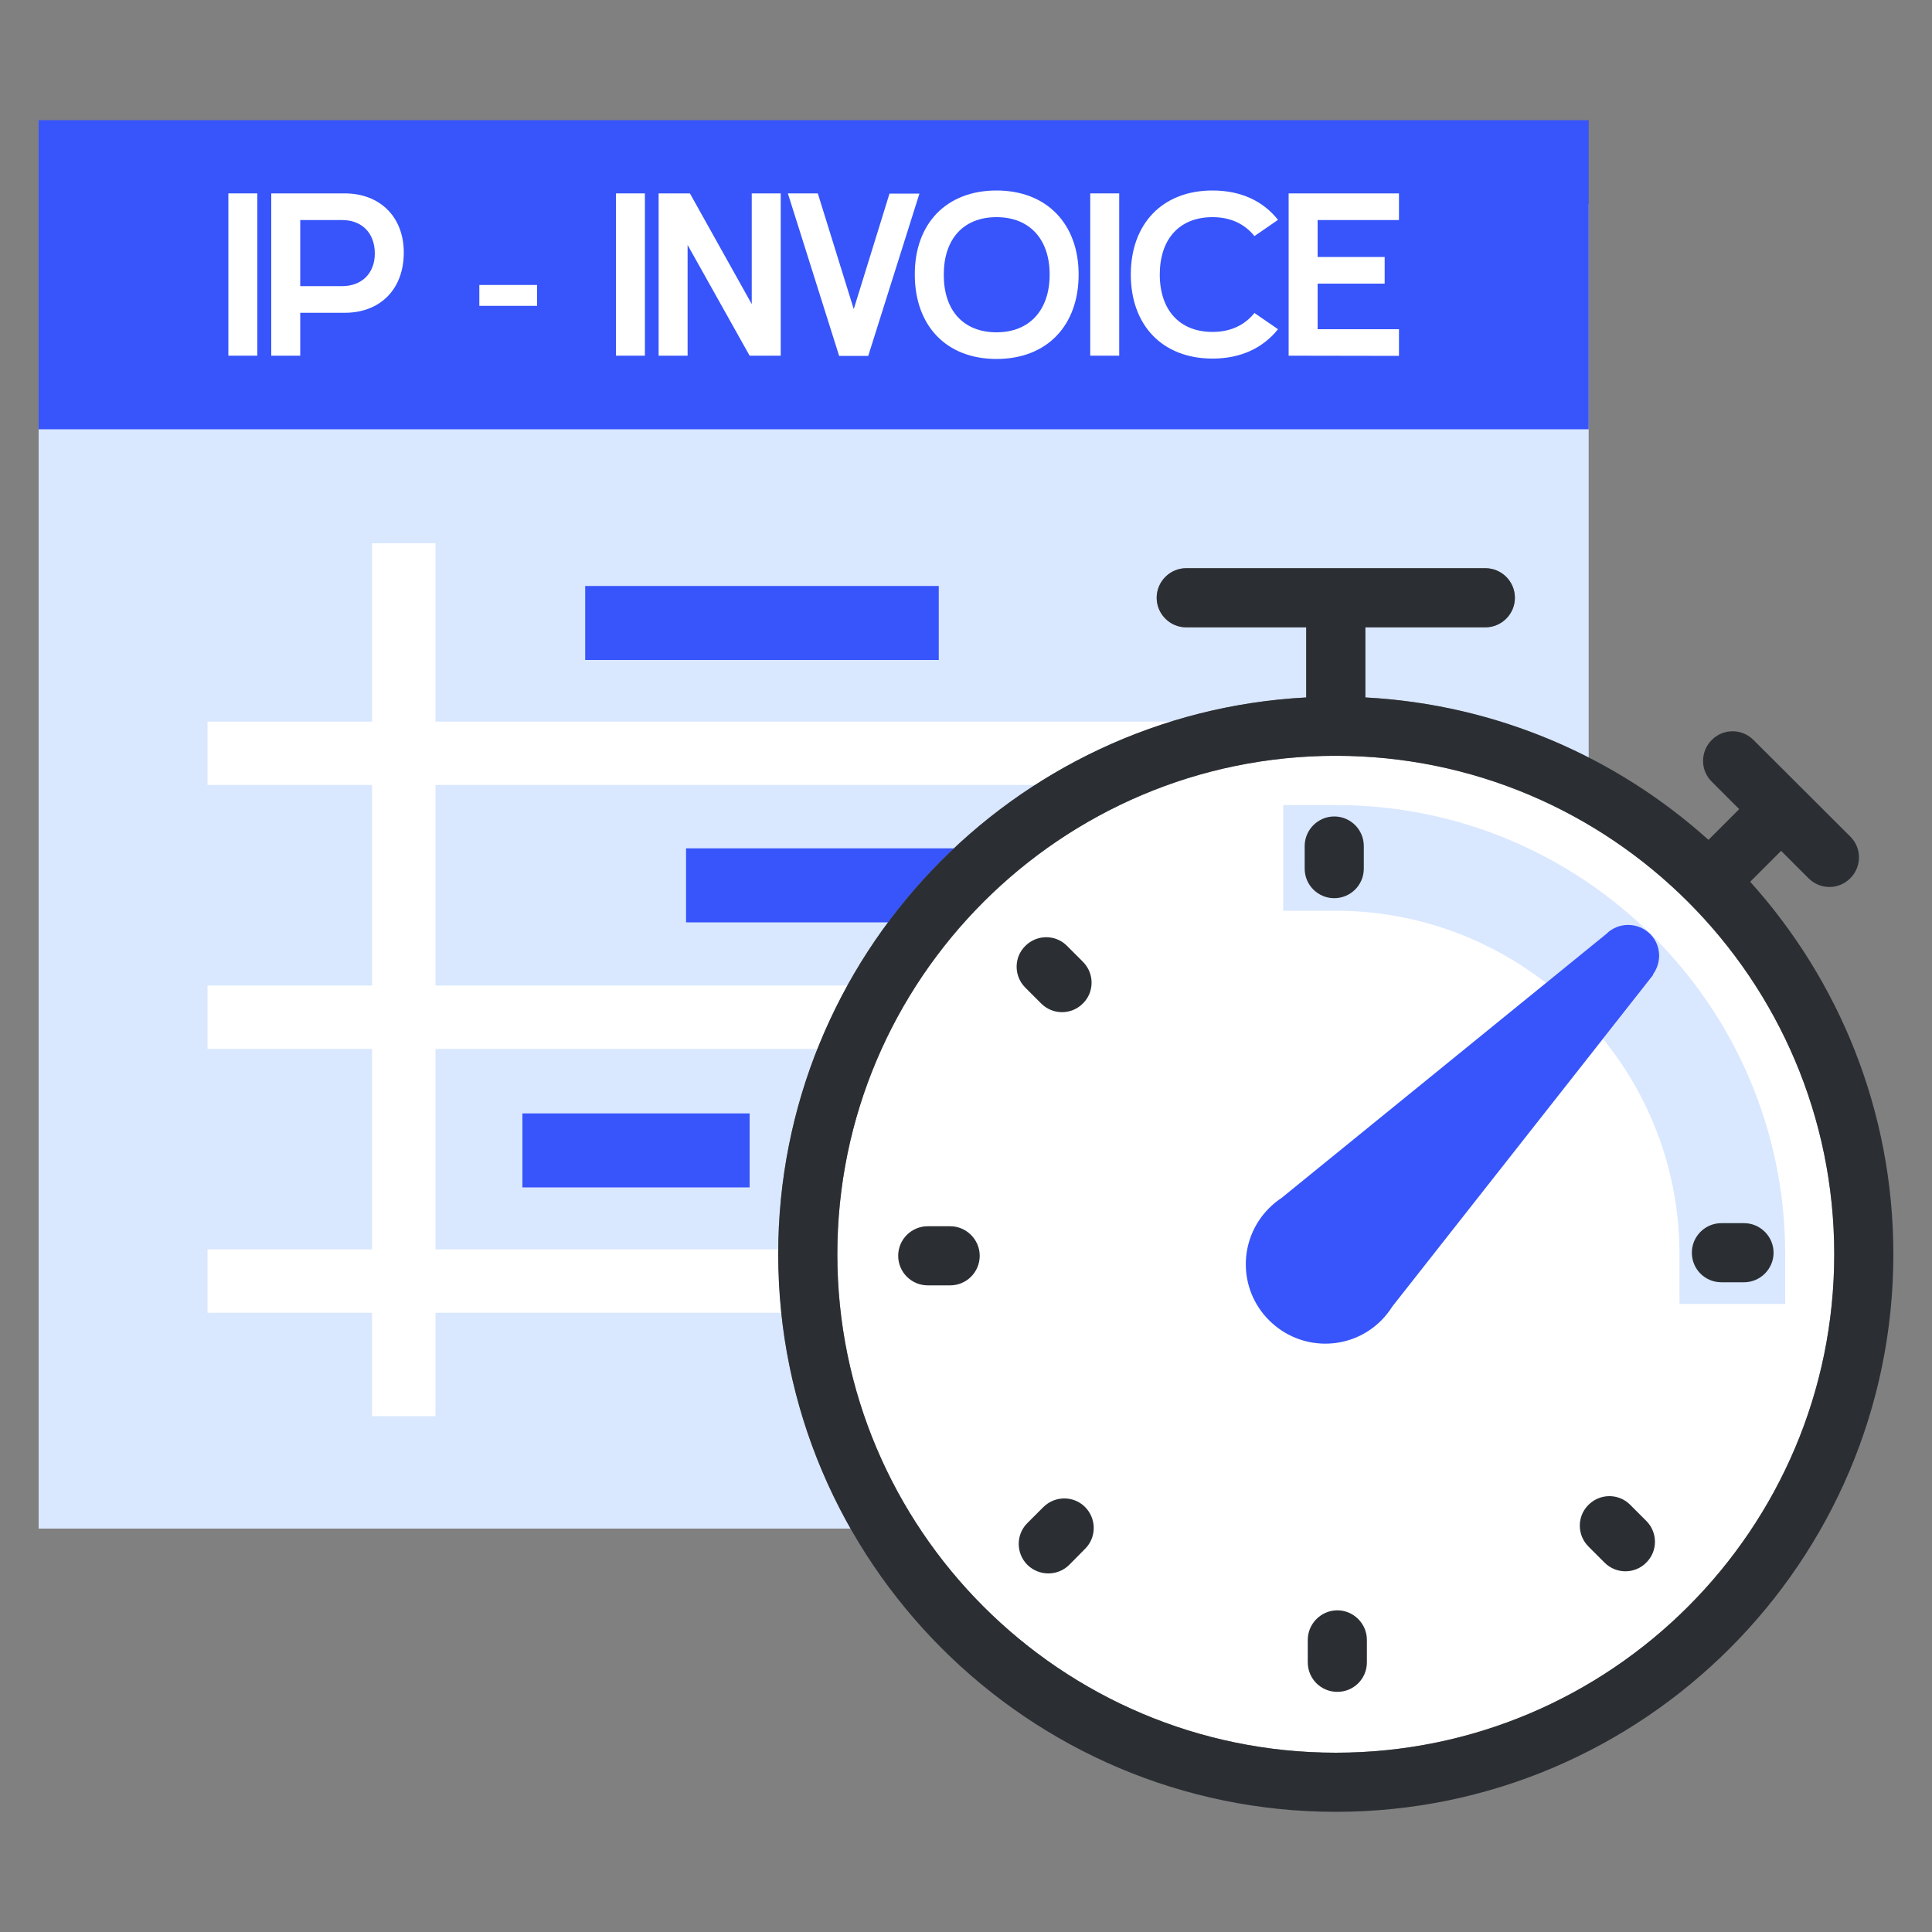 <?xml version="1.0" encoding="utf-8"?>
<!-- Generator: Adobe Illustrator 27.0.0, SVG Export Plug-In . SVG Version: 6.00 Build 0)  -->
<svg version="1.1" id="图层_1" xmlns="http://www.w3.org/2000/svg" xmlns:xlink="http://www.w3.org/1999/xlink" x="0px" y="0px"
	 viewBox="0 0 100 100" style="enable-background:new 0 0 100 100;" xml:space="preserve">
<rect x="0" y="0" width="100" height="100" fill="#808080" stroke="none"/>
<style type="text/css">
	.st0{fill:#FFFFFF;}
	.st1{fill:#D9E7FF;}
	.st2{fill:#3755FA;}
	.st3{fill:#2B2F33;}
</style>
<path class="st0" d="M69.14,39.12c-14.23,0-25.8,11.57-25.8,25.8s11.57,25.8,25.8,25.8c14.23,0,25.8-11.58,25.8-25.8
	S83.37,39.12,69.14,39.12z"/>
<path class="st1" d="M86.93,64.92v2.57h5.47v-2.57c0-12.82-10.43-23.25-23.25-23.25h-2.73v5.47h2.73c4.1,0,7.87,1.41,10.88,3.74
	l3.1-2.52c0.63-0.64,1.66-0.63,2.29,0c0.58,0.58,0.6,1.46,0.13,2.1l0.02,0.02l-2.59,3.3C85.44,56.81,86.93,60.69,86.93,64.92z"/>
<path class="st1" d="M40.28,64.92c0-15.4,12.13-28.02,27.33-28.82v-3.63H61.4c-0.84,0-1.53-0.68-1.53-1.53s0.69-1.53,1.53-1.53
	h15.48c0.84,0,1.53,0.69,1.53,1.53c0,0.84-0.69,1.53-1.53,1.53h-6.21v3.63c4.15,0.22,8.06,1.32,11.56,3.12V10.56H2v68.56h42.03
	C41.64,74.92,40.28,70.08,40.28,64.92z"/>
<rect x="2" y="6.22" class="st2" width="80.23" height="16"/>
<rect x="30.29" y="30.33" class="st2" width="18.3" height="3.83"/>
<rect x="27.04" y="57.63" class="st2" width="11.76" height="3.83"/>
<path class="st3" d="M69.06,46.49c-0.84,0-1.53-0.68-1.53-1.53v-1.17c0-0.84,0.69-1.53,1.53-1.53c0.85,0,1.53,0.69,1.53,1.53v1.17
	C70.59,45.81,69.9,46.49,69.06,46.49z M54.97,52.39c-0.39,0-0.78-0.15-1.08-0.45l-0.82-0.82c-0.6-0.6-0.6-1.57,0-2.16
	c0.6-0.6,1.57-0.6,2.16,0l0.82,0.82c0.6,0.6,0.6,1.57,0,2.16C55.75,52.24,55.36,52.39,54.97,52.39z M49.18,66.53h-1.16
	c-0.84,0-1.53-0.68-1.53-1.53s0.69-1.53,1.53-1.53h1.16c0.84,0,1.53,0.69,1.53,1.53S50.03,66.53,49.18,66.53z M54.26,81.44
	c-0.39,0-0.78-0.15-1.08-0.44c-0.6-0.6-0.6-1.57-0.01-2.16L54,78.01c0.6-0.6,1.57-0.6,2.16-0.01c0.6,0.6,0.6,1.57,0.01,2.16
	l-0.82,0.83C55.05,81.29,54.66,81.44,54.26,81.44z M69.22,87.57c-0.85,0-1.53-0.68-1.53-1.53v-1.16c0-0.84,0.69-1.53,1.53-1.53
	c0.84,0,1.53,0.69,1.53,1.53v1.16C70.75,86.89,70.07,87.57,69.22,87.57z M84.13,81.33c-0.39,0-0.78-0.15-1.08-0.45l-0.83-0.83
	c-0.6-0.6-0.6-1.57,0-2.16c0.6-0.6,1.57-0.6,2.16,0l0.83,0.83c0.6,0.6,0.6,1.57,0,2.16C84.92,81.18,84.52,81.33,84.13,81.33z
	 M90.27,66.37H89.1c-0.85,0-1.53-0.68-1.53-1.53c0-0.85,0.69-1.53,1.53-1.53h1.17c0.84,0,1.53,0.69,1.53,1.53
	S91.11,66.37,90.27,66.37z"/>
<path class="st0" d="M40.28,64.92c0-0.08,0.01-0.17,0.01-0.25H22.54V54.29h19.77c0.45-1.13,0.97-2.22,1.55-3.28H22.54V40.63h31.03
	c2.16-1.39,4.52-2.5,7.03-3.28H22.54v-9.23h-3.28v9.23h-8.52v3.28h8.52v10.38h-8.52v3.28h8.52v10.38h-8.52v3.28h8.52v5.35h3.28
	v-5.35h17.89C40.33,66.95,40.28,65.94,40.28,64.92z"/>
<path class="st2" d="M49.38,43.91H35.51v3.83h10.46C47,46.36,48.14,45.08,49.38,43.91z"/>
<path class="st3" d="M90.59,45.64l1.6-1.6l1.42,1.42c0.3,0.3,0.69,0.45,1.08,0.45s0.78-0.15,1.08-0.45c0.6-0.6,0.6-1.57,0-2.16
	l-5.01-5c-0.6-0.6-1.57-0.6-2.16,0c-0.6,0.6-0.6,1.57,0,2.16l1.42,1.42l-1.59,1.59c-4.76-4.28-10.95-7.01-17.76-7.37v-3.63h6.21
	c0.84,0,1.53-0.68,1.53-1.53s-0.69-1.53-1.53-1.53H61.4c-0.84,0-1.53,0.69-1.53,1.53c0,0.84,0.69,1.53,1.53,1.53h6.21v3.63
	C52.4,36.9,40.28,49.52,40.28,64.92c0,15.91,12.95,28.86,28.86,28.86S98,80.83,98,64.92C98,57.51,95.19,50.75,90.59,45.64z
	 M69.14,90.72c-14.23,0-25.8-11.58-25.8-25.8s11.57-25.8,25.8-25.8c14.23,0,25.8,11.57,25.8,25.8S83.37,90.72,69.14,90.72z"/>
<path class="st2" d="M85.55,50.45c0.47-0.64,0.44-1.52-0.13-2.1c-0.63-0.63-1.66-0.64-2.29,0L66.34,62
	c-0.23,0.15-0.45,0.33-0.65,0.53c-1.61,1.61-1.61,4.21,0,5.81c1.61,1.61,4.21,1.61,5.81,0c0.22-0.22,0.41-0.47,0.57-0.72l13.5-17.16
	L85.55,50.45z"/>
<g>
	<path class="st0" d="M11.82,10.01h1.5v8.4h-1.5V10.01z"/>
	<path class="st0" d="M14.04,10.01h3.8c1.83,0,3.06,1.22,3.06,3.06c0,1.9-1.22,3.12-3.06,3.12h-2.3v2.22h-1.5V10.01z M19.4,13.12
		c0-1.06-0.67-1.73-1.69-1.73h-2.17v3.42h2.17C18.73,14.81,19.4,14.14,19.4,13.12z"/>
	<path class="st0" d="M24.81,14.75h2.99v1.08h-2.99V14.75z"/>
	<path class="st0" d="M31.88,10.01h1.5v8.4h-1.5V10.01z"/>
	<path class="st0" d="M35.59,12.68v5.73h-1.5v-8.4h1.62l3.2,5.73v-5.73h1.5v8.4H38.8L35.59,12.68z"/>
	<path class="st0" d="M43.43,18.41l-2.65-8.4h1.55L44.19,16l1.85-5.98h1.55l-2.65,8.4H43.43z"/>
	<path class="st0" d="M51.58,9.86c2.61,0,4.25,1.74,4.25,4.35c0,2.63-1.63,4.37-4.25,4.37s-4.23-1.74-4.23-4.37
		C47.34,11.6,48.96,9.86,51.58,9.86z M51.58,17.2c1.71,0,2.75-1.15,2.75-2.99c0-1.82-1.03-2.97-2.75-2.97
		c-1.73,0-2.73,1.15-2.73,2.97C48.84,16.05,49.85,17.2,51.58,17.2z"/>
	<path class="st0" d="M56.43,10.01h1.5v8.4h-1.5V10.01z"/>
	<path class="st0" d="M62.76,9.86c1.49,0,2.63,0.56,3.39,1.52l-1.22,0.84c-0.5-0.62-1.22-0.98-2.17-0.98
		c-1.73,0-2.73,1.15-2.73,2.97c0,1.82,1.01,2.97,2.73,2.97c0.95,0,1.67-0.36,2.17-0.98l1.22,0.84c-0.77,0.96-1.91,1.52-3.39,1.52
		c-2.61,0-4.23-1.74-4.23-4.35S60.15,9.86,62.76,9.86z"/>
	<path class="st0" d="M66.7,10.01h5.71v1.38H68.2v1.91h3.47v1.38H68.2v2.36h4.21v1.38l-5.71-0.01V10.01z"/>
</g>
</svg>
